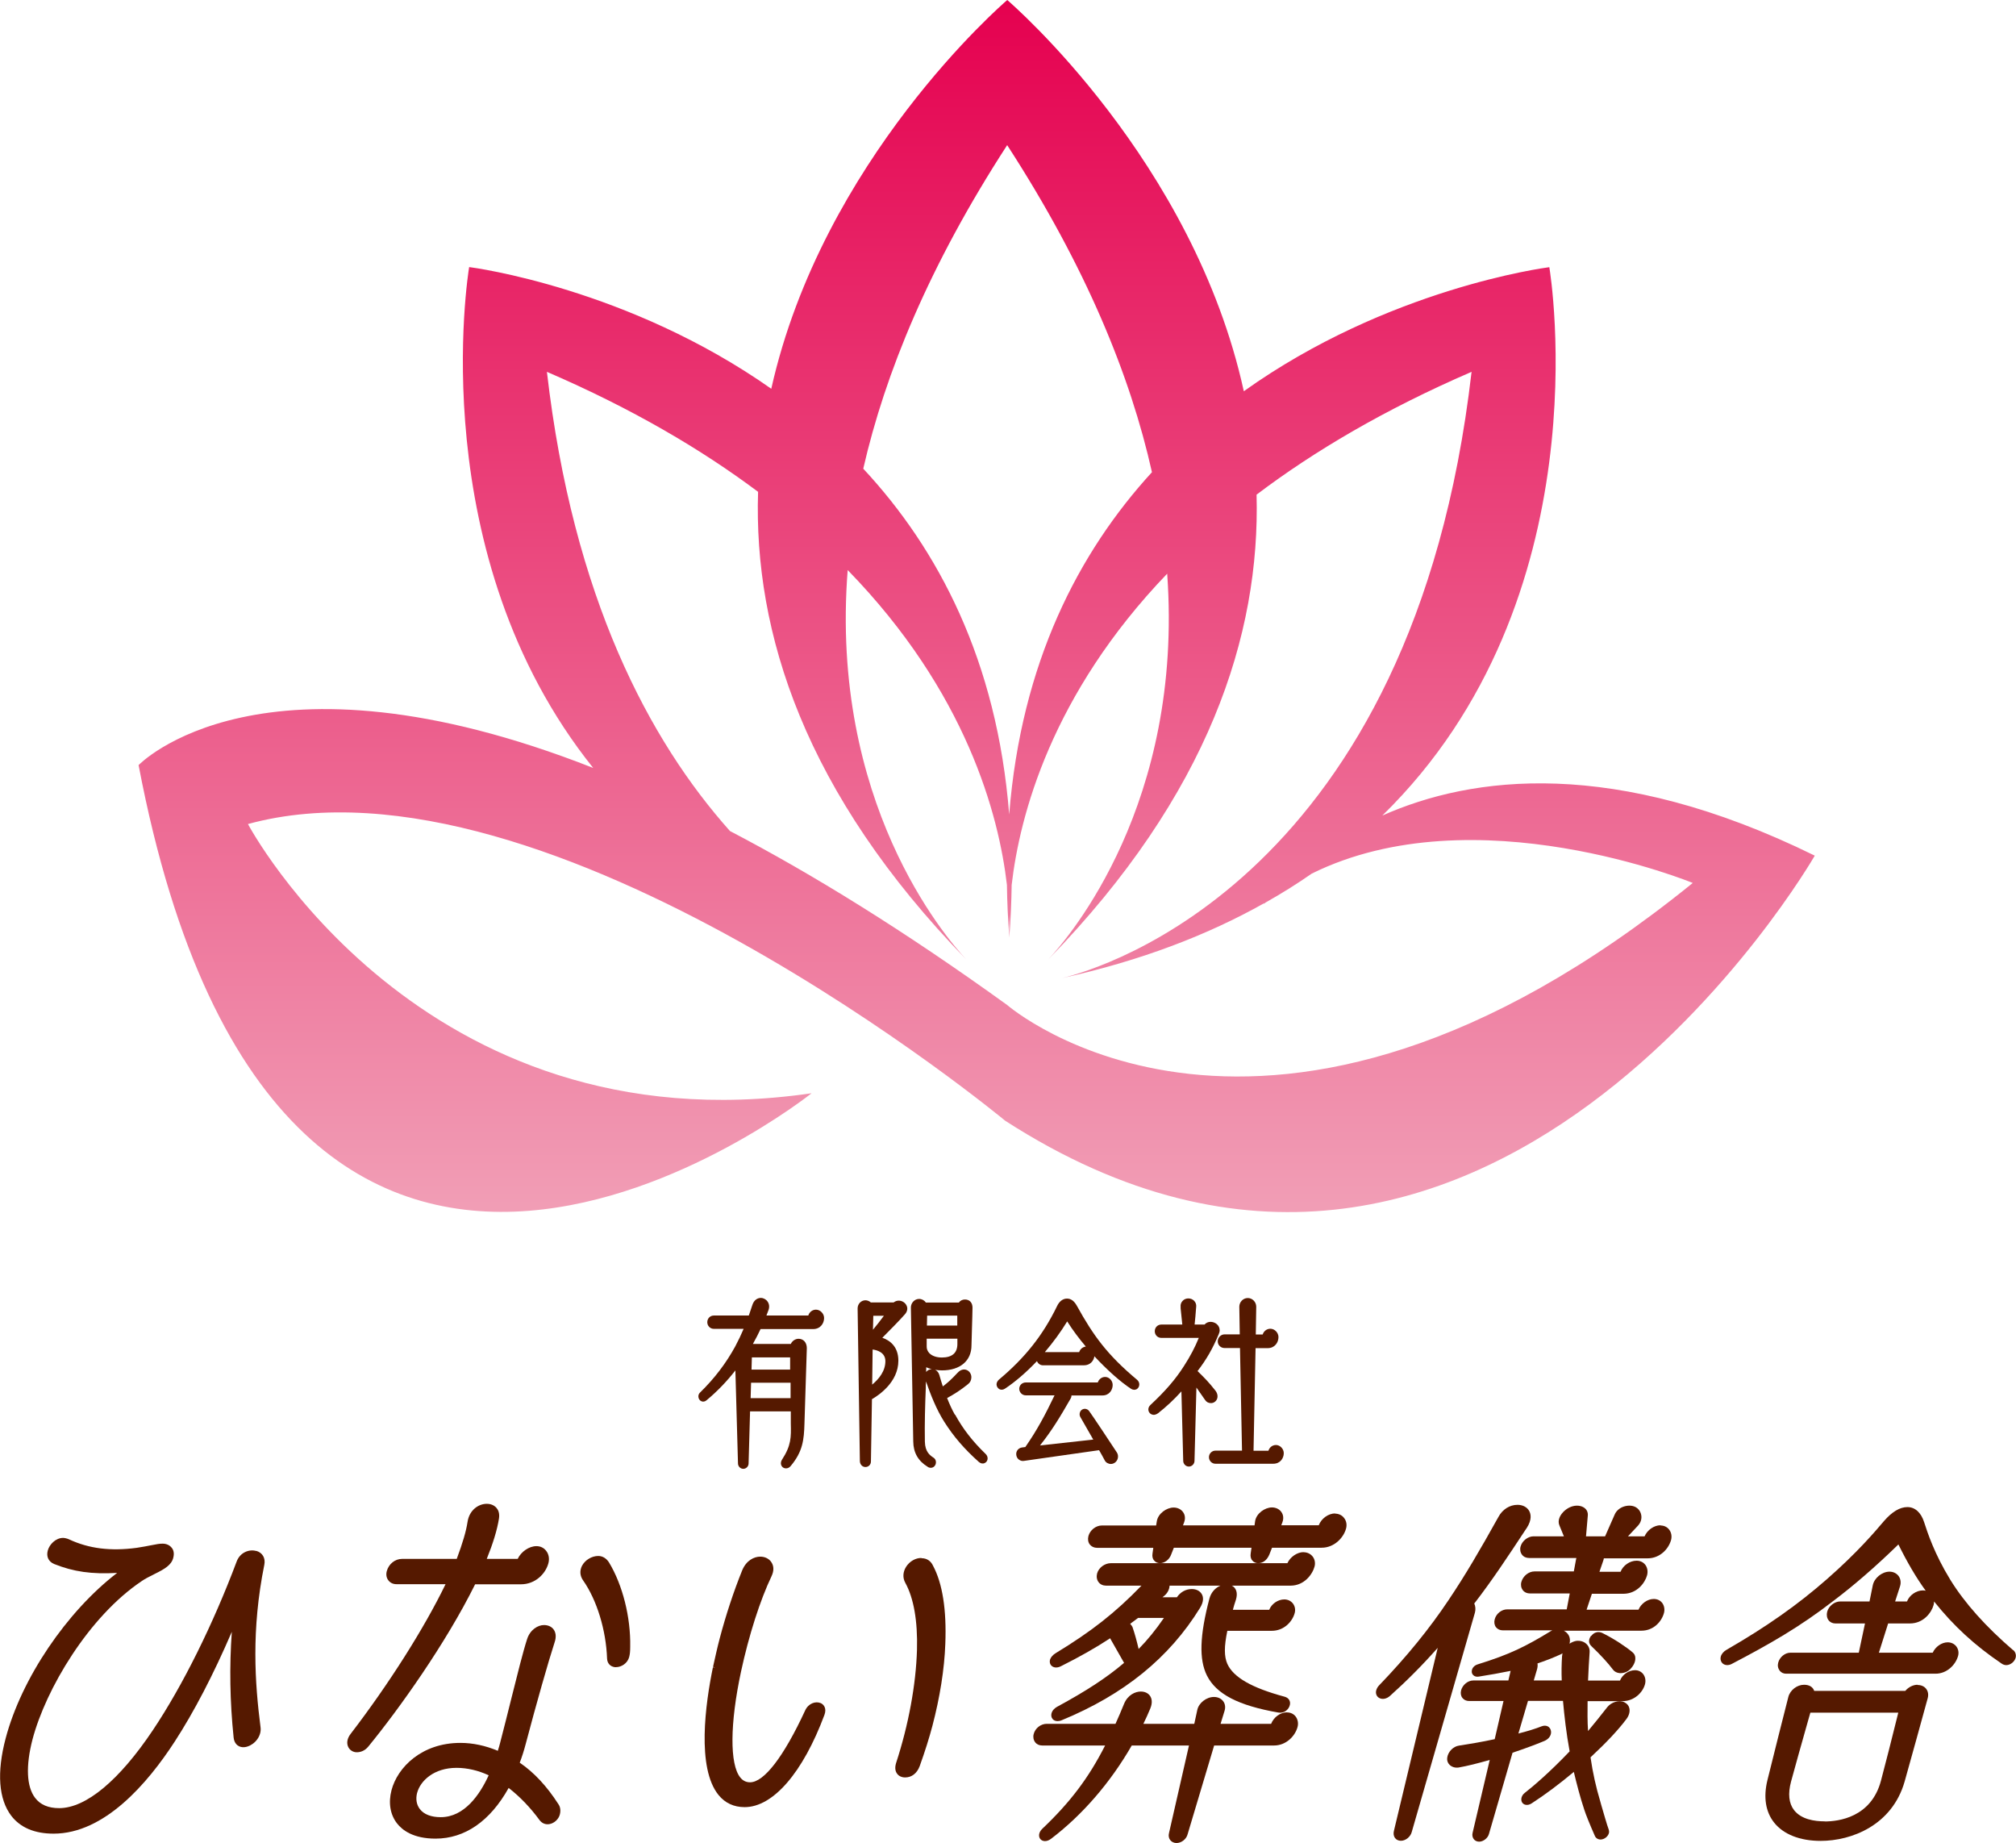 <?xml version="1.0" encoding="UTF-8"?><svg id="_イヤー_2" xmlns="http://www.w3.org/2000/svg" xmlns:xlink="http://www.w3.org/1999/xlink" viewBox="0 0 178.63 163.27"><defs><style>.cls-1{fill:url(#_称未設定グラデーション_8);fill-rule:evenodd;}.cls-2{fill:#551900;}</style><linearGradient id="_称未設定グラデーション_8" x1="86.53" y1="106.78" x2="86.53" y2="-.4" gradientTransform="matrix(1, 0, 0, 1, 0, 0)" gradientUnits="userSpaceOnUse"><stop offset="0" stop-color="#f19db5"/><stop offset="1" stop-color="#e5004f"/></linearGradient></defs><g id="_イヤー_1-2"><g><path class="cls-1" d="M122.48,72.25c19.59-19.13,14.9-47.99,14.8-48.58h0c-.41,.05-14.32,1.89-27.07,10.99C105.74,14.26,89.67,.37,89.25,0h0c-.42,.36-16.37,14.16-20.91,34.44-12.67-8.91-26.36-10.73-26.77-10.78h0c-.09,.55-4.14,25.49,10.99,44.37-29.46-11.58-40.28-.25-40.28-.25,12.67,66.53,59.63,29.07,59.63,29.07-34.66,5.03-49.94-23.85-49.94-23.85,26.65-7.27,67.09,26.28,67.09,26.28,42.49,27.39,71.74-23.48,71.74-23.48-17.78-8.74-30.38-7.08-38.32-3.55ZM89.25,12.87c6.99,10.78,10.92,20.46,12.82,28.96-6.49,7.09-11.58,16.87-12.65,30.32-1.08-13.64-6.3-23.51-12.93-30.63,1.93-8.43,5.84-18.01,12.75-28.66Zm-.01,76.16c-9.12-6.58-17.28-11.61-24.56-15.41-7.12-7.98-13.91-20.66-16.22-40.68,7.54,3.25,13.69,6.87,18.71,10.63-.4,12.47,4.12,26.7,18.44,41.42-1.91-2.04-12.1-13.99-10.5-34.49,10.53,10.81,13.39,21.7,14.11,27.89,.02,1.51,.09,3.06,.21,4.66,0,.05,0,.1,0,.14,0-.04,0-.09,0-.13,0,.04,0,.09,0,.13,0-.04,0-.09,0-.14,.12-1.59,.19-3.15,.21-4.66,.71-6.13,3.51-16.87,13.78-27.57,1.46,20.31-8.63,32.14-10.53,34.17,14.23-14.62,18.78-28.76,18.45-41.17,5.09-3.85,11.35-7.55,19.05-10.88-5.17,44.8-32.79,52.87-36.29,53.71,7.03-1.55,12.94-3.84,17.92-6.64-.03,.04-.05,.07-.05,.07,.06-.05,.12-.09,.19-.14,1.44-.81,2.79-1.66,4.07-2.55,14.44-7.14,33.76,.83,33.76,.83-37.88,30.7-60.75,10.81-60.75,10.81Zm.19-6c-.02-.43-.03-1.11,0-2,.03,.89,.02,1.57,0,2Z"/><g><path class="cls-2" d="M65.16,121.42l.23,8.22c0,.26,.21,.48,.47,.48s.47-.22,.47-.48l.13-4.61h3.61v1.08c.03,1.21,.04,1.94-.78,3.2-.09,.14-.12,.3-.08,.45,.04,.12,.12,.23,.24,.28,.16,.07,.42,.07,.62-.18,1.06-1.27,1.17-2.31,1.21-3.74,.06-2.11,.14-4.4,.21-6.69,0-.24-.07-.45-.21-.61-.13-.14-.32-.22-.52-.22-.29,0-.57,.19-.69,.46h-3.36c.27-.48,.49-.91,.68-1.32h4.66c.63,0,.97-.49,.97-.98,0-.39-.34-.74-.72-.74-.32,0-.59,.22-.68,.52h-3.71c.06-.16,.12-.33,.19-.5,.09-.26,.06-.53-.09-.74-.14-.2-.37-.32-.6-.32-.26,0-.59,.16-.74,.61l-.32,.95h-3.1c-.33,0-.58,.26-.58,.59s.26,.59,.58,.59h2.64c-.21,.5-.46,1.02-.74,1.55-.82,1.5-1.84,2.84-3.12,4.09-.1,.1-.15,.21-.15,.34,0,.19,.1,.36,.26,.43,.15,.07,.32,.04,.46-.08,.92-.76,1.8-1.67,2.57-2.66Zm1.43-.09l.03-1.08h3.39v1.08h-3.43Zm-.08,2.53l.04-1.37h3.5v1.37h-3.53Z"/><path class="cls-2" d="M78.18,118.51c.71-.71,1.59-1.61,2.01-2.09,.2-.23,.26-.51,.14-.76-.12-.26-.4-.44-.69-.44-.17,0-.33,.06-.46,.16h-2.02c-.13-.12-.31-.19-.48-.19-.38,0-.69,.32-.69,.72l.2,13.55h0c.02,.29,.23,.5,.49,.5,.28,0,.49-.21,.49-.5l.09-5.51c.57-.33,2.34-1.49,2.34-3.41,0-1.27-.78-1.81-1.42-2.03Zm-.86,1.04c.38,.05,1.13,.25,1.13,1.03,0,.89-.58,1.59-1.17,2.08l.04-3.1Zm.03-1.75l.03-1.24h.94c-.28,.38-.62,.82-.97,1.24Z"/><path class="cls-2" d="M84.61,125.33c-.26-.46-.48-.94-.69-1.48,.64-.35,1.15-.67,1.84-1.22,.2-.15,.31-.37,.31-.62,0-.29-.17-.55-.43-.65-.27-.1-.55-.01-.79,.25-.58,.62-.89,.89-1.31,1.21-.1-.31-.21-.66-.31-1.02-.06-.21-.2-.37-.37-.45,.19,.03,.4,.05,.6,.05,1.62,0,2.62-.85,2.62-2.22,0-.21,.02-.79,.04-1.41,.02-.75,.05-1.57,.05-1.93,0-.44-.26-.72-.67-.72-.22,0-.42,.1-.54,.27h-2.92c-.14-.2-.36-.32-.6-.32-.4,0-.73,.35-.73,.76l.21,11.87c.01,.98,.43,1.72,1.26,2.23,.09,.07,.19,.1,.3,.1,.2,0,.37-.14,.43-.34,.06-.22-.01-.44-.2-.56-.3-.2-.74-.5-.76-1.41-.03-1.6,.02-3.23,.08-4.74,0-.2,0-.4,.02-.6,.4,1.15,.91,2.46,1.62,3.58h0c.82,1.29,1.76,2.39,3.06,3.55,.16,.14,.35,.18,.52,.1,.16-.07,.26-.23,.26-.41,0-.15-.07-.3-.18-.4-1.16-1.12-2.01-2.22-2.7-3.48Zm-1.16-5.07c-.47,0-.86-.14-1.1-.38-.16-.17-.25-.38-.24-.61v-.68h2.72v.47c0,.8-.47,1.2-1.38,1.2Zm-1.32-2.83l.02-.88h2.67v.88h-2.69Zm-.06,3.69c.14,.07,.31,.13,.49,.17-.2,0-.38,.1-.5,.25,0-.14,0-.28,.01-.42Z"/><path class="cls-2" d="M97.41,128.51c.18,.32,.35,.61,.48,.87h0c.1,.19,.32,.31,.54,.31,.13,0,.24-.04,.36-.12,.28-.2,.36-.61,.17-.9-.36-.56-2.29-3.46-2.45-3.66-.15-.21-.43-.27-.64-.13-.21,.14-.27,.44-.14,.66,.29,.5,.71,1.24,1.14,1.99l-4.72,.52c1.08-1.35,1.84-2.63,2.7-4.13,.06-.09,.09-.2,.09-.3h2.75c.59,0,.9-.48,.9-.93,0-.38-.31-.71-.67-.71-.3,0-.56,.21-.65,.49h-6.39c-.31,0-.57,.25-.57,.56s.26,.58,.57,.58h2.56c-.83,1.73-1.54,3.07-2.59,4.58l-.3,.04c-.33,.05-.55,.34-.5,.67,.02,.17,.11,.32,.24,.41,.12,.09,.27,.13,.42,.11l6.67-.95,.02,.04Z"/><path class="cls-2" d="M91.88,120.57c.08,.22,.29,.38,.53,.38h3.64c.54,0,.86-.39,.92-.8,1.15,1.24,2.34,2.29,3.26,2.89,.09,.05,.18,.08,.27,.08,.07,0,.14-.02,.21-.05,.14-.08,.24-.24,.24-.42,0-.16-.06-.29-.19-.41-2.68-2.24-3.9-3.96-5.33-6.54-.25-.45-.53-.66-.89-.66s-.68,.24-.88,.67c-1.24,2.56-2.83,4.57-5.15,6.51h0c-.13,.12-.21,.27-.21,.42,0,.17,.1,.33,.24,.42,.15,.08,.33,.07,.49-.03,.94-.62,1.93-1.48,2.86-2.46Zm3.74-.79h-3.04c.74-.87,1.42-1.8,1.98-2.72,.48,.76,1.04,1.51,1.65,2.23-.27,.03-.5,.22-.59,.49Z"/><path class="cls-2" d="M102.03,125.29c.18,.09,.39,.05,.59-.1,.77-.61,1.42-1.22,2.06-1.93l.16,6.15c0,.28,.23,.51,.5,.51s.5-.23,.5-.51l.17-6.49c.2,.28,.44,.63,.76,1.09,.13,.2,.31,.29,.53,.29s.42-.13,.52-.33c.11-.23,.07-.52-.12-.77-.57-.73-1.01-1.17-1.48-1.63l-.11-.11c.78-1.01,1.35-2,1.87-3.25,.04-.11,.09-.22,.09-.36,0-.47-.42-.75-.81-.75-.2,0-.39,.08-.53,.24h-.88c.05-.46,.1-1.02,.12-1.34l.02-.24c.02-.19-.04-.37-.17-.51-.27-.3-.78-.3-1.04,0-.13,.14-.19,.32-.17,.51v.14c.04,.29,.09,.93,.15,1.44h-1.86c-.33,0-.58,.26-.58,.59s.25,.59,.58,.59h3.32c-.33,.82-.75,1.62-1.31,2.49-.76,1.19-1.65,2.22-2.97,3.45-.12,.11-.19,.25-.19,.4,0,.18,.1,.34,.25,.42Z"/><path class="cls-2" d="M107.9,118.83c0,.33,.27,.59,.6,.59h1.37l.18,9.09h-2.36c-.31,0-.57,.26-.57,.58s.26,.58,.57,.58h5.13c.61,0,.93-.48,.93-.94,0-.38-.33-.72-.69-.72-.32,0-.58,.21-.67,.51h-1.32l.18-9.09h1.07c.63,0,.96-.5,.96-.98,0-.39-.34-.74-.72-.74-.32,0-.59,.22-.68,.51h-.61l.04-2.46c0-.42-.34-.77-.75-.77s-.75,.35-.75,.77l.04,2.45h-1.35c-.32,0-.6,.28-.6,.61Z"/><path class="cls-2" d="M22.7,137.4c-.61-.18-1.43,.12-1.73,.93-2.09,5.57-4.79,11.01-7.43,14.95-2.98,4.45-5.93,6.9-8.3,6.9-.95,0-1.67-.3-2.13-.91-.76-.99-.84-2.83-.23-5.18,1.17-4.44,4.97-10.88,9.7-14.04,.23-.16,.62-.37,1.17-.64,.81-.4,1.44-.76,1.6-1.4,.12-.45,0-.74-.14-.9-.18-.23-.47-.36-.8-.36-.27,0-.52,.04-1.06,.15-.31,.06-.7,.14-1.24,.22-2.32,.31-4.23,.07-5.99-.75-.19-.09-.43-.13-.53-.13-.66,0-1.22,.59-1.36,1.13-.14,.53,.07,.97,.56,1.18,1.73,.69,3.33,.92,5.59,.79-4.47,3.43-8.48,9.35-9.88,14.66-.8,3.02-.62,5.39,.5,6.86,.81,1.05,2.07,1.58,3.75,1.58,4.5,0,8.32-4.44,10.74-8.17,1.7-2.62,3.4-5.88,5.05-9.71-.22,3.09-.17,6.16,.16,9.36,.05,.5,.34,.82,.78,.86,.58,.05,1.36-.45,1.57-1.23,.05-.18,.06-.39,.03-.58-.49-3.85-.83-8.56,.34-14.35,.12-.59-.16-1.07-.71-1.23Z"/><path class="cls-2" d="M46.05,156.16c.21-.55,.38-1.09,.53-1.66,.92-3.49,2.02-7.35,2.55-8.97,.21-.59,.08-.96-.07-1.17-.18-.26-.5-.4-.86-.4-.53,0-1.23,.4-1.5,1.26-.35,1.07-.85,3.09-1.39,5.24-.33,1.32-.67,2.69-1,3.95-.06,.23-.12,.45-.2,.69-1.1-.46-2.21-.7-3.32-.7-3.43,0-5.57,2.17-6.1,4.19-.29,1.11-.12,2.15,.48,2.93,.48,.62,1.46,1.36,3.42,1.36,2.6,0,4.84-1.55,6.48-4.49,.99,.77,1.91,1.72,2.73,2.84,.22,.3,.55,.43,.9,.36,.42-.08,.79-.43,.9-.83,.1-.37,.05-.7-.14-.96-1.01-1.57-2.16-2.8-3.4-3.64Zm-9.09,2.67c.28-1.07,1.49-2.22,3.49-2.22,.94,0,1.93,.23,2.85,.66-.79,1.73-2.16,3.71-4.25,3.71-.85,0-1.49-.25-1.85-.72-.3-.39-.38-.9-.24-1.44Z"/><path class="cls-2" d="M46.16,140.35c1.27,0,2.18-.93,2.43-1.86,.11-.4,.04-.81-.2-1.11-.21-.27-.51-.41-.86-.41-.65,0-1.36,.49-1.66,1.13h-2.74c.55-1.36,.92-2.56,1.08-3.56,.08-.49-.07-.79-.22-.96-.2-.23-.5-.36-.86-.36-.73,0-1.54,.55-1.7,1.59-.13,.85-.43,1.87-.96,3.29h-4.85c-.62,0-1.18,.45-1.35,1.09-.08,.3-.03,.6,.15,.82,.17,.22,.42,.33,.71,.33h4.35c-1.89,3.9-5.01,8.83-8.41,13.26-.31,.4-.38,.82-.21,1.17,.14,.28,.43,.46,.75,.46,.28,0,.69-.09,1.03-.51,2.74-3.35,6.85-9.11,9.46-14.37h4.06Z"/><path class="cls-2" d="M53.01,137.84c-.58,0-1.17,.36-1.44,.87-.22,.43-.19,.89,.1,1.3h0c1.22,1.74,2.03,4.4,2.12,6.92,.02,.43,.29,.71,.69,.76,.03,0,.06,0,.1,0,.47,0,1.02-.33,1.17-.9,.06-.24,.09-.47,.09-.92,.05-2.6-.67-5.46-1.88-7.46-.23-.36-.57-.57-.95-.57Z"/><path class="cls-2" d="M81.65,138.02h0c-.5-.02-1.06,.29-1.37,.79-.28,.45-.31,.96-.07,1.4,.75,1.35,1.11,3.4,1.04,5.94-.09,3.1-.75,6.66-1.85,10.03-.15,.48-.04,.78,.09,.95,.15,.21,.41,.33,.71,.33,.58,0,1.05-.36,1.29-1,.47-1.31,.84-2.48,1.13-3.58,.66-2.51,1.06-5.02,1.14-7.25,.12-3.03-.25-5.36-1.09-6.93-.2-.43-.56-.66-1.01-.66Z"/><path class="cls-2" d="M72.7,150.87c-.43-.18-1.07,.02-1.36,.66-1.9,4.1-3.64,6.36-4.88,6.36-.35,0-.64-.14-.87-.43-.94-1.17-.92-4.76,.07-9.38,.7-3.24,1.69-6.32,2.7-8.44,.22-.46,.22-.89,0-1.23-.2-.32-.57-.51-1-.51-.53,0-1.23,.32-1.6,1.22-.76,1.88-1.44,3.95-1.98,5.99-.22,.83-.41,1.7-.6,2.55l.18,.08h0l-.19-.04h0c-.66,3.2-1.46,8.91,.5,11.32,.58,.71,1.36,1.07,2.31,1.07,2.52,0,5.16-3.05,7.07-8.17,.22-.59-.06-.94-.36-1.06Z"/><path class="cls-2" d="M118.32,134.07c-.62,0-1.24,.45-1.47,1.05h-3.32l.1-.27c.12-.32,.09-.65-.09-.9-.18-.26-.49-.41-.84-.41-.61,0-1.38,.52-1.49,1.22l-.05,.37h-6.34l.1-.27c.12-.32,.09-.65-.09-.9-.18-.26-.49-.41-.84-.41-.61,0-1.38,.52-1.49,1.22l-.06,.37h-4.81c-.53,0-1.05,.41-1.19,.94-.07,.28-.03,.54,.12,.74,.15,.19,.38,.3,.65,.3h4.98l-.07,.5c-.04,.25,0,.47,.15,.63,.12,.15,.31,.23,.51,.23,.42,0,.83-.32,.99-.76l.24-.61h6.88l-.07,.5c-.04,.25,0,.48,.15,.64,.12,.15,.31,.23,.51,.23,.43,0,.78-.27,.99-.76l.24-.61h4.4c1.11,0,1.94-.88,2.16-1.7,.09-.34,.03-.68-.18-.94-.19-.25-.48-.38-.81-.38Z"/><path class="cls-2" d="M115.51,137.5c-.58,0-1.19,.43-1.44,.98h-15.64c-.55,0-1.08,.4-1.22,.91-.07,.28-.03,.56,.13,.77,.15,.2,.39,.31,.67,.31h3.13c-2.33,2.41-4.44,4.06-7.6,5.98-.24,.14-.44,.37-.5,.57-.06,.23,0,.45,.17,.58,.2,.16,.51,.16,.81,0,1.66-.83,3.05-1.62,4.35-2.47l.03,.07,1.2,2.11c-1.54,1.31-3.33,2.48-5.95,3.9h0c-.47,.27-.58,.69-.45,.97,.08,.17,.26,.29,.51,.29,.11,0,.23-.02,.37-.08,5.51-2.27,9.52-5.52,12.25-9.95,.36-.59,.29-.98,.16-1.21-.16-.29-.49-.46-.89-.46-.53,0-1.01,.27-1.32,.73h-1.28l.15-.12c.29-.23,.47-.58,.48-.91h4.51c-.43,.18-.82,.56-.98,1.15-.86,3.28-.93,5.38-.22,6.81h0c.83,1.65,2.78,2.66,6.32,3.28,.52,.1,.94-.27,1.03-.67,.08-.34-.1-.63-.46-.73-2.93-.79-4.54-1.72-5.08-2.91-.29-.66-.29-1.54,0-2.93h3.94c1.06,0,1.82-.79,2.03-1.58,.08-.3,.02-.6-.16-.84-.18-.23-.46-.36-.76-.36-.57,0-1.13,.39-1.34,.92h-3.22c.07-.27,.16-.57,.27-.89,.16-.53,.04-.85-.09-1.02-.07-.1-.17-.18-.28-.23h5.21c1.23,0,1.95-1.02,2.13-1.7,.08-.31,.02-.64-.17-.88-.19-.24-.48-.38-.8-.38Zm-15.37,6.35c.23-.17,.47-.34,.7-.52h2.29c-.72,1.05-1.46,1.96-2.24,2.75-.17-.72-.32-1.29-.55-1.96-.06-.1-.12-.19-.2-.27Z"/><path class="cls-2" d="M114.06,151.69c-.62,0-1.2,.43-1.43,1.02h-4.48l.35-1.14c.1-.31,.06-.62-.11-.85-.18-.25-.48-.39-.83-.39-.66,0-1.34,.53-1.47,1.14l-.27,1.24h-4.51c.22-.44,.42-.9,.61-1.35,.23-.55,.12-.91-.01-1.11-.17-.26-.47-.4-.83-.4-.48,0-1.16,.29-1.49,1.11-.23,.56-.48,1.16-.75,1.75h-6.1c-.52,0-1.02,.39-1.15,.91-.07,.26-.02,.52,.13,.72,.14,.19,.37,.29,.62,.29h5.58c-1.46,2.87-3.09,5.03-5.57,7.38-.36,.35-.33,.73-.16,.92,.18,.2,.55,.27,.96-.05,2.78-2.12,5.24-4.97,7.13-8.25h5.07l-1.77,7.76c-.06,.23-.02,.46,.11,.62,.12,.16,.33,.26,.55,.26,.44,0,.88-.34,.99-.78l2.35-7.86h5.31c1.07,0,1.87-.84,2.08-1.64,.09-.33,.02-.68-.17-.93-.18-.23-.45-.36-.76-.36Z"/><path class="cls-2" d="M140.98,144.91c-.25,.33-.24,.67,.04,.93,.76,.72,1.5,1.53,1.9,2.07,.13,.18,.35,.29,.6,.31,.03,0,.05,0,.08,0,.31,0,.63-.13,.85-.35,.23-.23,.47-.61,.45-.99,0-.2-.09-.38-.24-.5-.54-.46-1.63-1.2-2.67-1.71-.35-.18-.75-.08-.99,.25Z"/><path class="cls-2" d="M130.64,142.04c1.62-2.1,3.02-4.23,4.51-6.49l.13-.19c.49-.76,.35-1.26,.22-1.5-.19-.35-.58-.55-1.04-.55-.7,0-1.34,.41-1.7,1.09-1.62,2.91-2.93,5.15-4.41,7.35-1.69,2.53-3.69,4.99-6.13,7.53-.14,.14-.23,.29-.28,.47-.07,.27,.03,.53,.25,.66,.28,.17,.67,.1,.98-.18,1.44-1.29,2.86-2.71,4.22-4.25l-3.88,16.21c-.06,.24-.03,.47,.1,.64,.12,.16,.31,.24,.52,.24,.42,0,.85-.35,.96-.78l5.6-19.44c.07-.28,.05-.57-.07-.82Z"/><path class="cls-2" d="M147.13,135.12c-.57,0-1.17,.42-1.41,.98h-1.47l.88-.94c.25-.27,.36-.62,.29-.96-.06-.32-.27-.59-.56-.72-.29-.13-.67-.13-1.03,0-.35,.13-.62,.38-.75,.67l-.86,1.95h-1.69l.16-1.85c.02-.26-.08-.5-.29-.66-.3-.23-.76-.27-1.19-.11-.43,.16-.83,.52-1.01,.92-.11,.25-.12,.49-.04,.7l.41,1h-2.69c-.5,0-1.02,.41-1.15,.91-.07,.26-.02,.52,.13,.72,.14,.19,.37,.29,.63,.29h4.19s-.02,.08-.03,.11l-.2,1.08h-3.49c-.51,0-1.02,.41-1.16,.94-.07,.26-.02,.52,.13,.72,.14,.19,.37,.29,.62,.29h3.54l-.27,1.41h-5.27c-.5,0-.98,.38-1.11,.88h0c-.07,.26-.03,.51,.11,.7,.14,.18,.36,.28,.61,.28h4.38c-.05,.02-.1,.05-.15,.08-2.2,1.34-3.58,2.04-6.45,2.93-.3,.09-.51,.32-.53,.58-.02,.15,.03,.28,.13,.38,.11,.11,.29,.16,.47,.13,.98-.15,1.89-.32,2.84-.51l-.2,.85h-3.11c-.48,0-.95,.39-1.08,.88-.06,.25-.02,.49,.12,.67,.13,.17,.35,.27,.59,.27h3.05l-.78,3.38c-1.16,.25-2.25,.43-3.16,.57-.52,.07-.99,.56-1.05,1.09-.03,.24,.05,.46,.22,.62,.2,.19,.5,.28,.8,.23,.74-.13,1.67-.36,2.75-.67l-1.52,6.46c-.05,.2-.01,.4,.1,.55,.11,.15,.29,.23,.48,.23,.37,0,.77-.31,.87-.68l2.09-7.2c1.31-.43,2.41-.87,2.84-1.05,.38-.17,.61-.5,.57-.84-.02-.19-.12-.34-.26-.43-.16-.09-.36-.1-.57-.02-.53,.21-1.23,.43-2.06,.64l.85-2.89h3.1c.12,1.31,.29,2.85,.59,4.47-1.79,1.88-3.26,3.12-3.99,3.69-.27,.21-.37,.57-.23,.82,.06,.11,.17,.19,.3,.22,.17,.04,.37,0,.55-.12,1.19-.77,2.45-1.71,3.74-2.79,.25,1.04,.55,2.22,.93,3.36,.15,.46,.46,1.23,.93,2.3,.09,.22,.3,.34,.54,.33,.32-.02,.63-.27,.71-.57,.03-.11,.01-.25-.04-.38-.1-.24-.45-1.46-.64-2.11l-.06-.22c-.41-1.36-.69-2.63-.89-4,1.39-1.29,2.46-2.43,3.17-3.38,.24-.31,.34-.67,.27-.97-.05-.23-.2-.41-.44-.53-.47-.22-1.16-.02-1.52,.44-.57,.74-1.15,1.44-1.7,2.11-.06-.87-.05-1.77-.04-2.65h3.11c1.03,0,1.79-.78,1.98-1.51,.08-.32,.02-.64-.16-.88-.17-.22-.43-.35-.72-.35-.57,0-1.13,.39-1.34,.92h-2.83c.04-.92,.08-1.72,.14-2.52,.02-.28-.09-.55-.29-.73-.22-.21-.53-.3-.87-.27-.21,.03-.42,.12-.62,.25,.07-.28,.04-.55-.08-.75-.1-.17-.25-.31-.43-.4h6.88c1.09,0,1.8-.82,2-1.58,.08-.31,.02-.64-.16-.88-.18-.23-.44-.35-.75-.35-.56,0-1.13,.42-1.35,.95h-4.6l.47-1.41h2.78c1.23,0,1.93-.98,2.11-1.64,.09-.34,.03-.68-.16-.93-.18-.23-.45-.36-.77-.36-.6,0-1.2,.42-1.42,.98h-1.87l.34-.99c.02-.06,.04-.13,.05-.2h3.88c1.08,0,1.86-.82,2.08-1.64,.08-.32,.02-.65-.17-.9-.18-.24-.46-.37-.77-.37Zm-8.72,11.55c-.05,.75-.06,1.49-.03,2.2h-2.48l.3-1.02c.04-.17,.06-.33,.03-.49,.66-.22,1.29-.46,2-.78,.08-.03,.15-.07,.22-.12-.02,.07-.03,.14-.03,.21Z"/><path class="cls-2" d="M178.38,146.19c-2.42-2.08-4.3-4.18-5.57-6.24-1.42-2.32-2.01-4.15-2.33-5.13-.27-.83-.8-1.31-1.47-1.31s-1.36,.41-2.08,1.24c-.84,.99-2.4,2.82-5.06,5.15-2.59,2.27-5.33,4.2-8.9,6.26-.25,.14-.44,.37-.5,.6-.05,.19-.01,.39,.1,.53,.2,.26,.59,.28,.9,.1,3.26-1.7,6.04-3.29,8.94-5.54,1.82-1.37,3.72-3.01,5.8-5.03,.77,1.56,1.56,2.92,2.42,4.1-.08-.02-.16-.03-.24-.03-.6,0-1.2,.42-1.42,.98h-1.05l.43-1.33c.11-.33,.06-.67-.12-.92-.18-.24-.47-.39-.81-.39-.66,0-1.35,.56-1.48,1.21l-.29,1.43h-2.6c-.5,0-1.02,.41-1.15,.91-.07,.28-.03,.55,.12,.75,.14,.19,.36,.29,.62,.29h2.61l-.55,2.59h-6.06c-.48,0-.95,.39-1.08,.88h0c-.07,.26-.02,.51,.13,.71,.14,.18,.34,.27,.57,.27h13.24c1.03,0,1.79-.81,2-1.58,.08-.3,.02-.6-.16-.84-.18-.23-.46-.36-.76-.36-.54,0-1.09,.39-1.33,.92h-4.77l.82-2.59h1.92c1.23,0,1.93-.98,2.11-1.64,.03-.11,.04-.21,.04-.31,1.74,2.18,3.59,3.88,5.98,5.5,.13,.1,.3,.14,.42,.14,.36,0,.74-.3,.83-.66,.06-.25-.02-.51-.22-.68Z"/><path class="cls-2" d="M169.91,149.25c-.39,0-.8,.2-1.09,.54h-8.07c-.12-.35-.44-.54-.9-.54-.62,0-1.23,.47-1.39,1.07-.25,.96-1.52,6.01-1.86,7.4-.36,1.49-.16,2.78,.59,3.73,.83,1.05,2.29,1.63,4.13,1.63,2.74,0,6.33-1.38,7.44-5.25,.33-1.16,1.81-6.51,2.05-7.4,.08-.31,.03-.6-.14-.82-.17-.22-.44-.34-.76-.34Zm-8.24,12.1c-.88,0-2.07-.17-2.71-1-.46-.6-.55-1.45-.26-2.53,.22-.82,1.02-3.69,1.56-5.58l.15-.52h7.79c-.47,1.91-1.26,5.02-1.53,6.01-.86,3.28-3.78,3.63-5,3.63Z"/></g></g></g></svg>